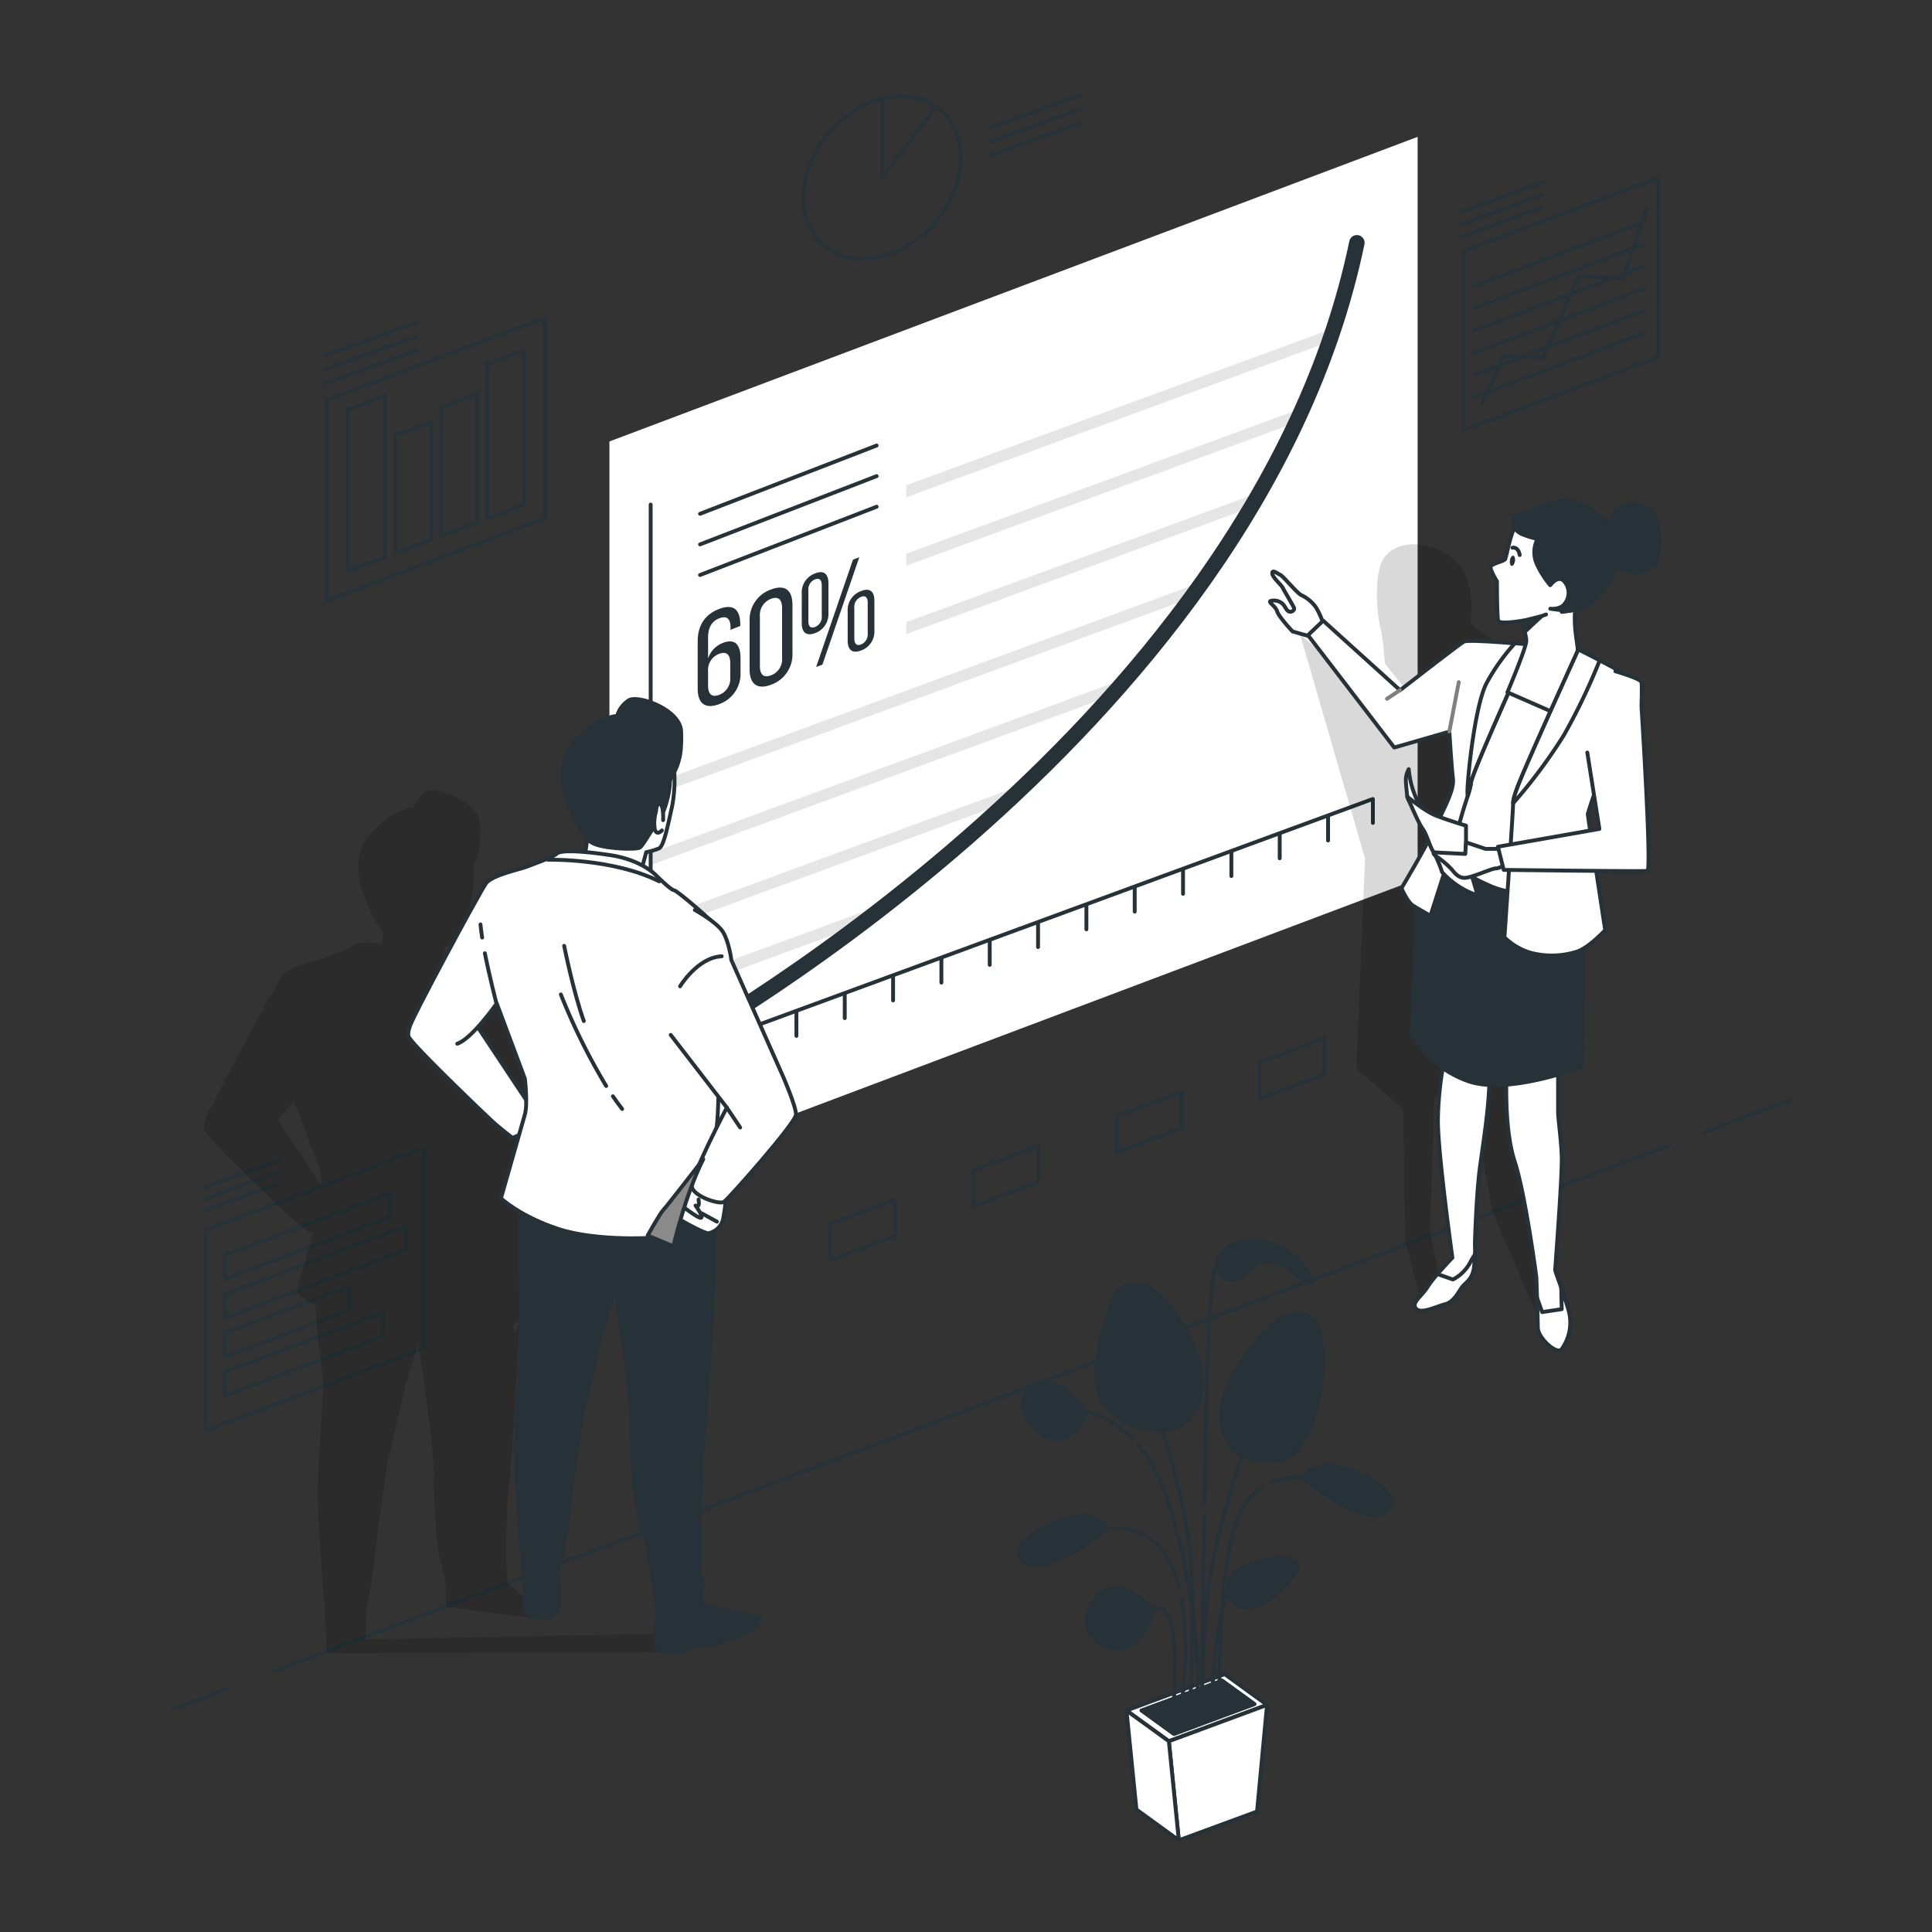 <?xml version="1.0" encoding="UTF-8"?> <svg xmlns="http://www.w3.org/2000/svg" viewBox="0 0 500 500"><rect x="0" y="0" width="500" height="500" fill="#333333" stroke="none"/><g id="freepik--Floor--inject-308"><line x1="441.23" y1="292.98" x2="463.02" y2="284.76" style="fill:none;stroke:#263238;stroke-linecap:round;stroke-linejoin:round"></line><line x1="70.82" y1="432.54" x2="432.02" y2="296.44" style="fill:none;stroke:#263238;stroke-linecap:round;stroke-linejoin:round"></line><line x1="44.93" y1="442.3" x2="58.87" y2="437.04" style="fill:none;stroke:#263238;stroke-linecap:round;stroke-linejoin:round"></line></g><g id="freepik--chart-5--inject-308"><polygon points="366.88 227.5 157.72 306.34 157.72 114.25 366.88 35.42 366.88 227.5" style="fill:#fff"></polygon><path d="M191.58,161.59V162l-2.52,1v-.62c0-2.18-.9-3.12-2.87-2.38s-2.94,2.43-2.94,5v5.42a6.43,6.43,0,0,1,3.91-4.06c3.11-1.17,4.49.55,4.49,4v3.67a8.31,8.31,0,0,1-5.53,8.2c-3.73,1.41-5.56-.32-5.56-4V165.92c0-3.84,1.73-6.87,5.56-8.32S191.58,157.89,191.58,161.59Zm-8.33,12.2v3.63c0,2.17.9,3.15,2.87,2.41a4.48,4.48,0,0,0,2.87-4.58v-3.63c0-2.17-.93-3.14-2.87-2.41A4.46,4.46,0,0,0,183.25,173.79Z" style="fill:#263238"></path><path d="M194,160.73a8.26,8.26,0,0,1,5.53-8.17c3.73-1.41,5.56.28,5.56,4V169a8.31,8.31,0,0,1-5.56,8.21c-3.7,1.4-5.53-.33-5.53-4Zm2.66,11.64c0,2.18.93,3.14,2.87,2.41a4.44,4.44,0,0,0,2.87-4.57V157.42c0-2.21-.9-3.19-2.87-2.44a4.49,4.49,0,0,0-2.87,4.6Z" style="fill:#263238"></path><path d="M214.4,151v7.64a5.23,5.23,0,0,1-3.46,5.21c-2.35.88-3.45-.26-3.45-2.61v-7.63a5.24,5.24,0,0,1,3.45-5.21C213.29,147.46,214.4,148.63,214.4,151Zm-5.19,1.85v7.88c0,1.31.49,2,1.73,1.53a2.76,2.76,0,0,0,1.73-2.83V151.5c0-1.32-.52-2-1.73-1.56A2.77,2.77,0,0,0,209.21,152.8Zm13.17-8.63L212.84,172l-1.62.61,9.54-27.79Zm3.91,11.32v7.6a5.19,5.19,0,0,1-3.46,5.21c-2.35.89-3.45-.25-3.45-2.6v-7.61a5.2,5.2,0,0,1,3.45-5.17C225.22,152,226.29,153.17,226.29,155.49Zm-5.19,1.85v7.84c0,1.32.52,2,1.73,1.56a2.79,2.79,0,0,0,1.73-2.86V156c0-1.31-.52-2-1.73-1.52A2.75,2.75,0,0,0,221.1,157.34Z" style="fill:#263238"></path><polygon points="352.9 188.38 168.2 256.26 168.2 259.37 352.9 191.49 352.9 188.38" style="fill:#e5e5e5"></polygon><polygon points="352.9 170.66 168.2 238.55 168.2 241.65 352.9 173.77 352.9 170.66" style="fill:#e5e5e5"></polygon><polygon points="352.9 152.95 168.2 220.83 168.2 223.94 352.9 156.05 352.9 152.95" style="fill:#e5e5e5"></polygon><polygon points="352.9 135.23 168.2 203.12 168.2 206.22 352.9 138.34 352.9 135.23" style="fill:#e5e5e5"></polygon><polygon points="234.54 161.02 234.54 164.12 352.9 120.62 352.9 117.52 234.54 161.02" style="fill:#e5e5e5"></polygon><polygon points="234.54 143.3 234.54 146.41 352.9 102.91 352.9 99.8 234.54 143.3" style="fill:#e5e5e5"></polygon><polygon points="234.54 125.59 234.54 128.69 352.9 85.19 352.9 82.08 234.54 125.59" style="fill:#e5e5e5"></polygon><path d="M353,60.07c-3.23,12.16-10.18,35.79-19.81,55.05-13.6,27.2-55.85,78.68-85.48,103.94s-78.93,55.56-78.93,55.56l184.22-67Z" style="fill:#FFFFFF"></path><path d="M169.92,274S324.37,191.52,351.16,62.83" style="fill:none;stroke:#263238;stroke-linecap:round;stroke-linejoin:round;stroke-width:4px"></path><line x1="168.39" y1="130.59" x2="168.39" y2="282.02" style="fill:none;stroke:#263238;stroke-linecap:round;stroke-linejoin:round"></line><line x1="162.65" y1="277.57" x2="354.97" y2="206.89" style="fill:none;stroke:#263238;stroke-linecap:round;stroke-linejoin:round"></line><line x1="181.1" y1="271.1" x2="181.1" y2="277.28" style="fill:none;stroke:#263238;stroke-linecap:round;stroke-linejoin:round"></line><line x1="193.6" y1="266.5" x2="193.6" y2="272.69" style="fill:none;stroke:#263238;stroke-linecap:round;stroke-linejoin:round"></line><line x1="206.11" y1="261.91" x2="206.11" y2="268.09" style="fill:none;stroke:#263238;stroke-linecap:round;stroke-linejoin:round"></line><line x1="218.62" y1="257.31" x2="218.62" y2="263.49" style="fill:none;stroke:#263238;stroke-linecap:round;stroke-linejoin:round"></line><line x1="231.13" y1="252.71" x2="231.13" y2="258.9" style="fill:none;stroke:#263238;stroke-linecap:round;stroke-linejoin:round"></line><line x1="243.63" y1="248.12" x2="243.63" y2="254.3" style="fill:none;stroke:#263238;stroke-linecap:round;stroke-linejoin:round"></line><line x1="256.14" y1="243.52" x2="256.14" y2="249.7" style="fill:none;stroke:#263238;stroke-linecap:round;stroke-linejoin:round"></line><line x1="268.65" y1="238.92" x2="268.65" y2="245.1" style="fill:none;stroke:#263238;stroke-linecap:round;stroke-linejoin:round"></line><line x1="281.16" y1="234.32" x2="281.16" y2="240.51" style="fill:none;stroke:#263238;stroke-linecap:round;stroke-linejoin:round"></line><line x1="293.66" y1="229.73" x2="293.66" y2="235.91" style="fill:none;stroke:#263238;stroke-linecap:round;stroke-linejoin:round"></line><line x1="306.17" y1="225.13" x2="306.17" y2="231.31" style="fill:none;stroke:#263238;stroke-linecap:round;stroke-linejoin:round"></line><line x1="318.68" y1="220.53" x2="318.68" y2="226.72" style="fill:none;stroke:#263238;stroke-linecap:round;stroke-linejoin:round"></line><line x1="331.19" y1="215.94" x2="331.19" y2="222.12" style="fill:none;stroke:#263238;stroke-linecap:round;stroke-linejoin:round"></line><line x1="343.7" y1="211.34" x2="343.7" y2="217.52" style="fill:none;stroke:#263238;stroke-linecap:round;stroke-linejoin:round"></line><line x1="355.3" y1="206.79" x2="355.3" y2="212.97" style="fill:none;stroke:#263238;stroke-linecap:round;stroke-linejoin:round"></line><line x1="181.17" y1="132.97" x2="226.87" y2="115.3" style="fill:none;stroke:#263238;stroke-linecap:round;stroke-linejoin:round"></line><line x1="181.17" y1="140.89" x2="226.87" y2="123.22" style="fill:none;stroke:#263238;stroke-linecap:round;stroke-linejoin:round"></line><line x1="181.17" y1="148.81" x2="226.87" y2="131.14" style="fill:none;stroke:#263238;stroke-linecap:round;stroke-linejoin:round"></line><polygon points="231.63 319.82 214.85 326.14 214.85 316.78 231.63 310.45 231.63 319.82" style="fill:none;stroke:#263238;stroke-linecap:round;stroke-linejoin:round"></polygon><polygon points="268.68 305.89 251.9 312.22 251.9 302.85 268.68 296.53 268.68 305.89" style="fill:none;stroke:#263238;stroke-linecap:round;stroke-linejoin:round"></polygon><polygon points="305.73 291.97 288.95 298.29 288.95 288.93 305.73 282.6 305.73 291.97" style="fill:none;stroke:#263238;stroke-linecap:round;stroke-linejoin:round"></polygon><polygon points="342.78 278.04 326 284.36 326 275 342.78 268.68 342.78 278.04" style="fill:none;stroke:#263238;stroke-linecap:round;stroke-linejoin:round"></polygon></g><g id="freepik--chart-4--inject-308"><polygon points="429.15 92.38 378.65 111.41 378.65 65.03 429.15 46 429.15 92.38" style="fill:none;stroke:#263238;stroke-linecap:round;stroke-linejoin:round"></polygon><line x1="378.38" y1="61.2" x2="399.24" y2="53.61" style="fill:none;stroke:#263238;stroke-linecap:round;stroke-linejoin:round"></line><line x1="378.38" y1="57.98" x2="399.24" y2="50.39" style="fill:none;stroke:#263238;stroke-linecap:round;stroke-linejoin:round"></line><line x1="378.38" y1="54.75" x2="399.24" y2="47.17" style="fill:none;stroke:#263238;stroke-linecap:round;stroke-linejoin:round"></line><polyline points="383.55 104.59 389.11 92.09 399.42 92.48 408.55 71.46 420.06 72.05 426.2 54" style="fill:none;stroke:#263238;stroke-linecap:round;stroke-linejoin:round"></polyline><line x1="381.57" y1="74.04" x2="425.61" y2="57.37" style="fill:none;stroke:#263238;stroke-linecap:round;stroke-linejoin:round"></line><line x1="381.57" y1="79.79" x2="425.61" y2="63.13" style="fill:none;stroke:#263238;stroke-linecap:round;stroke-linejoin:round"></line><line x1="381.57" y1="85.54" x2="425.61" y2="68.88" style="fill:none;stroke:#263238;stroke-linecap:round;stroke-linejoin:round"></line><line x1="381.57" y1="91.3" x2="425.61" y2="74.63" style="fill:none;stroke:#263238;stroke-linecap:round;stroke-linejoin:round"></line><line x1="381.57" y1="97.05" x2="425.61" y2="80.38" style="fill:none;stroke:#263238;stroke-linecap:round;stroke-linejoin:round"></line><line x1="381.57" y1="102.8" x2="425.61" y2="86.14" style="fill:none;stroke:#263238;stroke-linecap:round;stroke-linejoin:round"></line></g><g id="freepik--chart-3--inject-308"><ellipse cx="228.29" cy="45.95" rx="23.1" ry="18.02" transform="translate(42.72 186.63) rotate(-48.55)" style="fill:none;stroke:#263238;stroke-linecap:round;stroke-linejoin:round"></ellipse><path d="M242.28,27.65c-3.66-2.54-8.57-3.45-14-2.1V46Z" style="fill:none;stroke:#263238;stroke-linecap:round;stroke-linejoin:round"></path><line x1="256.19" y1="40.33" x2="279.54" y2="31.84" style="fill:none;stroke:#263238;stroke-linecap:round;stroke-linejoin:round"></line><line x1="256.19" y1="36.72" x2="279.54" y2="28.23" style="fill:none;stroke:#263238;stroke-linecap:round;stroke-linejoin:round"></line><line x1="256.19" y1="33.11" x2="279.54" y2="24.62" style="fill:none;stroke:#263238;stroke-linecap:round;stroke-linejoin:round"></line></g><g id="freepik--chart-2--inject-308"><polygon points="141.05 134.15 84.51 155.46 84.51 103.54 141.05 82.23 141.05 134.15" style="fill:none;stroke:#263238;stroke-linecap:round;stroke-linejoin:round"></polygon><polygon points="126.04 94.33 126.04 134.24 135.54 130.66 135.54 90.75 126.04 94.33" style="fill:none;stroke:#263238;stroke-linecap:round;stroke-linejoin:round"></polygon><polygon points="102.31 143.19 111.58 139.69 111.58 109.13 102.31 112.62 102.31 143.19" style="fill:none;stroke:#263238;stroke-linecap:round;stroke-linejoin:round"></polygon><polygon points="123.44 101.89 114.17 105.39 114.17 138.71 123.44 135.22 123.44 101.89" style="fill:none;stroke:#263238;stroke-linecap:round;stroke-linejoin:round"></polygon><polygon points="99.71 102.35 90 106 90 147.82 99.71 144.16 99.71 102.35" style="fill:none;stroke:#263238;stroke-linecap:round;stroke-linejoin:round"></polygon><line x1="84.21" y1="99.24" x2="107.57" y2="90.75" style="fill:none;stroke:#263238;stroke-linecap:round;stroke-linejoin:round"></line><line x1="84.21" y1="95.64" x2="107.57" y2="87.14" style="fill:none;stroke:#263238;stroke-linecap:round;stroke-linejoin:round"></line><line x1="84.21" y1="92.03" x2="107.57" y2="83.53" style="fill:none;stroke:#263238;stroke-linecap:round;stroke-linejoin:round"></line></g><g id="freepik--chart-1--inject-308"><polygon points="100.87 308.8 58.25 324.87 58.25 331.03 100.87 314.97 100.87 308.8" style="fill:none;stroke:#263238;stroke-linecap:round;stroke-linejoin:round"></polygon><polygon points="105.05 323.46 58.25 341.1 58.25 334.93 105.05 317.29 105.05 323.46" style="fill:none;stroke:#263238;stroke-linecap:round;stroke-linejoin:round"></polygon><polygon points="90.43 332.87 58.25 345 58.25 351.17 90.43 339.04 90.43 332.87" style="fill:none;stroke:#263238;stroke-linecap:round;stroke-linejoin:round"></polygon><polygon points="99.03 339.69 58.25 355.07 58.25 361.23 99.03 345.86 99.03 339.69" style="fill:none;stroke:#263238;stroke-linecap:round;stroke-linejoin:round"></polygon><line x1="52.86" y1="313.33" x2="72.2" y2="306.3" style="fill:none;stroke:#263238;stroke-linecap:round;stroke-linejoin:round"></line><line x1="52.86" y1="310.34" x2="72.2" y2="303.31" style="fill:none;stroke:#263238;stroke-linecap:round;stroke-linejoin:round"></line><line x1="52.86" y1="307.35" x2="72.2" y2="300.32" style="fill:none;stroke:#263238;stroke-linecap:round;stroke-linejoin:round"></line><polygon points="109.76 348.94 53.22 370.24 53.22 318.32 109.76 297.01 109.76 348.94" style="fill:none;stroke:#263238;stroke-linecap:round;stroke-linejoin:round"></polygon></g><g id="freepik--character-2--inject-308"><path d="M336.48,164.23l.18.64,16.61,57.27L351,276.58,363.12,287l.57,34.17,4.06,15.64,5.21-4.06-2.9-13.9,1.16-34.74,9.85,1.15,5.21,28.38,13.9,32.43L399,328.7l-3.47-16.8,4.05-136.67-19.11-13.9s2.32-12.16-5.21-17.37-16.22-3.48-18,2.31-.57,14.48,0,16.22,1.16,9.26,1.16,9.26l6.95,8.69-4.05,4.63Z" style="opacity:0.15"></path><path d="M389.91,278s-.75,13.89,2.07,22.52,5.63,30,5.63,30,.37,10.13.37,12.95,5.07,7.31,6.19,5.62a11.73,11.73,0,0,0,1.69-10.32c-1.5-5.06-3.38-9.57-3.38-10.13s1.88-24.58,1.69-29.46-.94-9.38-.94-11.63V275.77Z" style="fill:#fff;stroke:#263238;stroke-linecap:round;stroke-linejoin:round"></path><path d="M405.86,338.81c-.59-2-1.24-3.91-1.82-5.53l.13,5.53-5.06.76-1.32-3.69c.09,2.91.19,6.2.19,7.63,0,2.81,5.07,7.31,6.19,5.62A11.73,11.73,0,0,0,405.86,338.81Z" style="fill:#FFFFFF;stroke:#263238;stroke-linecap:round;stroke-linejoin:round"></path><path d="M374,273.33a83.9,83.9,0,0,0-1.87,16.7c0,8.63,3.75,35.46,3.75,35.46s-4.88,5.07-6.38,7.51-4.32,4.13-3,5.63,5.25-.57,7.5-1.13,3.38-3,4.32-4.31,2.81-2.07,3.19-5.26a35.13,35.13,0,0,0,.19-5.82c0-.75.37-13.13,1.31-20.07s2.44-16.14,2.44-23.08S374,273.33,374,273.33Z" style="fill:#fff;stroke:#263238;stroke-linecap:round;stroke-linejoin:round"></path><path d="M380.34,327a10.76,10.76,0,0,1-4.31,4.13l-3.76-1.31-.33,0a30.82,30.82,0,0,0-2.48,3.22c-1.5,2.44-4.32,4.13-3,5.63s5.25-.57,7.5-1.13,3.38-3,4.32-4.31,2.81-2.07,3.19-5.26c.15-1.33.21-2.42.23-3.31A26.66,26.66,0,0,0,380.34,327Z" style="fill:#FFFFFF;stroke:#263238;stroke-linecap:round;stroke-linejoin:round"></path><path d="M371,220.44s-4.5,9.95-4.5,16.33-1.13,30.91-1.13,30.91a27.22,27.22,0,0,0,14.26,12c10.32,3.94,29.65-3.57,29.65-3.57s.75-34.12,0-40.31S407,222.69,407,222.69l-34.53-6.38Z" style="fill:#263238;stroke:#263238;stroke-linecap:round;stroke-linejoin:round"></path><path d="M371,220.44l.55.45a67.15,67.15,0,0,0,14.09,8.37c8.63,3.75,21,1.69,21,1.69l2.63-24.77,8.63-29.64L389.54,169s-8.63,17.08-9.76,22.33-1.69,12.2-1.88,13.7S371,220.44,371,220.44Z" style="fill:#fff;stroke:#263238;stroke-linecap:round;stroke-linejoin:round"></path><path d="M340.37,165.09l-5.86-1.67s-3.55-3.76-4-5.23-2.72-2.51-1.46-2.71a3.32,3.32,0,0,1,2.93.83c.62.63.83,1.47,1.46,1.88s1.67-.21,1.46-.83-2.51-4.39-2.92-5.23-2.72-2.72-2.72-3.76,1.25,0,2.09.41,4.39,4.81,5.43,5.23a10,10,0,0,1,3.77,3.14,18.45,18.45,0,0,1,1.88,4.18Z" style="fill:#fff;stroke:#263238;stroke-linecap:round;stroke-linejoin:round"></path><path d="M397.61,167s-17.46-1.69-18.77-.94-16.51,12.57-16.51,12.57l-19.89-18-3.94,3.75,22.33,29.08,14.26-4.12s.56,9.19.94,12.19-2.44,7.88-4.69,12.76-8.64,15.57-8.64,15.57,1.51,3.57,3,4.51,4.5,2.63,4.5,2.63,6.38-19.71,7.69-24.59,2.63-7.88,2.82-9.94,10.13-24.21,10.13-24.21Z" style="fill:#FFFFFF;stroke:#263238;stroke-linecap:round;stroke-linejoin:round"></path><line x1="375.09" y1="189.3" x2="377.53" y2="176.54" style="fill:none;stroke:gray;stroke-linecap:round;stroke-linejoin:round"></line><path d="M392.06,166.48a51.78,51.78,0,0,0-7.4,10.43c-3.19,6.38-5.07,26.46-4.88,28.33,0,.25.05.51.06.75a18.53,18.53,0,0,0,.88-3.56c.19-2.06,10.13-24.21,10.13-24.21L397.61,167S395.17,166.73,392.06,166.48Z" style="fill:#FFFFFF;stroke:#263238;stroke-linecap:round;stroke-linejoin:round"></path><line x1="362.33" y1="178.6" x2="358.95" y2="180.85" style="fill:none;stroke:gray;stroke-linecap:round;stroke-linejoin:round"></line><path d="M393.29,159.46S395,164,395,165.84s-4.88,13.32-4.88,13.32l12,5.26s6-14.08,6.19-15.76-1.5-6.76-.37-13.51,1.87-7.7-.38-8.07-11.45,1.12-13.13,3.56A10.42,10.42,0,0,0,393.29,159.46Z" style="fill:#fff;stroke:#263238;stroke-linecap:round;stroke-linejoin:round"></path><polygon points="398.91 159.51 394.49 163.62 393.79 161.04 398.91 159.51" style="fill:#263238;stroke:#263238;stroke-linecap:round;stroke-linejoin:round"></polygon><path d="M408.49,168.09s-8.26,18.2-11.64,25.9-5.25,12-5.25,13.88-2.25,34.71-2.25,34.71a16.48,16.48,0,0,0,6.57,3.94,21.51,21.51,0,0,0,12-.18c3.19-.94,7.5-5.63,7.5-5.63s-4.5-29.46-4.5-30,4.69-14.08,5.63-15.77,8.25-15.76,8.63-17.07S408.49,168.09,408.49,168.09Z" style="fill:#FFFFFF;stroke:#263238;stroke-linecap:round;stroke-linejoin:round"></path><path d="M396.85,194c-3.37,7.69-5.25,12-5.25,13.88a135.14,135.14,0,0,0,13.14-17.64A158.81,158.81,0,0,0,414,170.91c-3.05-1.59-5.52-2.82-5.52-2.82S400.23,186.29,396.85,194Z" style="fill:#FFFFFF;stroke:#263238;stroke-linecap:round;stroke-linejoin:round"></path><path d="M364.21,206.18s-.38-3.19-.38-4.5a6.2,6.2,0,0,1,.75-2.63,23.75,23.75,0,0,0,2.44,8.63c2.06,3.57,3.19,5.63,3.19,5.63S364.77,208.81,364.21,206.18Z" style="fill:#fff;stroke:#263238;stroke-linecap:round;stroke-linejoin:round"></path><path d="M379.4,218v-4.31s-5.62-1.69-8.25-2.82-6.94-4.69-6.94-4.69,2.81,6.76,3.94,8.26,1.87,4.69,2.81,6a30.32,30.32,0,0,1,2.25,5.26,19.1,19.1,0,0,0,2.82,2.62,20,20,0,0,0,6.38,3.38L379.22,221Z" style="fill:#fff;stroke:#263238;stroke-linecap:round;stroke-linejoin:round"></path><path d="M388.6,219.69h-4.13L379.4,218l-.18,3-7.51-.38s-1.69-.19.19,1.13a23.21,23.21,0,0,1,3.56,3c.75.75,1.69,2.44,3.57,2.44s6.94-2.44,8.07-2.44,3.75-1.69,3.75-1.69Z" style="fill:#fff;stroke:#263238;stroke-linecap:round;stroke-linejoin:round"></path><path d="M410.79,194.76l3.13,19.76-26.26,4.61,1.5,6s36,.45,37.18.26-1.53-42.66-1.53-42.66.19-5.26,0-6.19-6.75-2.82-6.75-2.82" style="fill:#FFFFFF;stroke:#263238;stroke-linecap:round;stroke-linejoin:round"></path><path d="M415.18,136.35s2.95-4.93,5.42-5.59,6.07,0,7.72,3,1.31,10.19,0,12.16-4.93,2.62-7.23,2-4.76-3-5.09-5.09S415.18,136.35,415.18,136.35Z" style="fill:#263238;stroke:#263238;stroke-linecap:round;stroke-linejoin:round"></path><path d="M404.17,158.36s6.08-.49,8.38-3,7.06-6.73,5.42-14.12-6.24-9.69-9.86-11.17-9,.82-9,.82-.62.34-1.49.89c-.47.18-1.79.68-3.11,1.08-1.64.49-3.12.66-3,2.46a1.9,1.9,0,0,0,.55,1.1,3.8,3.8,0,0,0-.38.71c-1.15,2.79-1.81,6.9-2.14,7.56s-3.78,1.15-3.78,2.13,1.65,3.62,1.65,3.62,0,9,.32,10.18,7.23-.16,7.23-.16l3.94-1,1.22-.43" style="fill:#fff;stroke:#263238;stroke-linecap:round;stroke-linejoin:round"></path><path d="M401.21,157.54s2.24.33,4.8.57c2-.35,5.05-1.11,6.54-2.71,2.3-2.46,7.06-6.73,5.42-14.12s-6.24-9.69-9.86-11.17-9,.82-9,.82-.62.34-1.49.89c-.47.18-1.79.68-3.11,1.08-1.64.49-3.12.66-3,2.46a1.9,1.9,0,0,0,.55,1.1s.11,1.2,2.41,2a19.5,19.5,0,0,0,3.45,1,7.5,7.5,0,0,0-.17,6.57,24.13,24.13,0,0,0,3.45,5.42s2-2.79,3.62-1a4.47,4.47,0,0,1,.16,5.74C403.84,157.87,401.21,157.54,401.21,157.54Z" style="fill:#263238;stroke:#263238;stroke-linecap:round;stroke-linejoin:round"></path><path d="M392.08,145.23c-.11.73-.49,1.27-.86,1.22s-.57-.69-.46-1.42.49-1.27.85-1.22S392.18,144.5,392.08,145.23Z" style="fill:#263238"></path><path d="M391.41,141.75s1.48-.4,1.89,1.89" style="fill:none;stroke:#263238;stroke-linecap:round;stroke-linejoin:round"></path></g><g id="freepik--character-1--inject-308"><path d="M174,422.76l-79.46,1.5.41-8.52c.59-3,1.3-6.85,1.54-9.25.45-4.52,3.66-27.69,4-28.89s4.36-18.63,4.52-19.34l3.24-10.62c1,6.66,4,27.09,4,33.46,0,6.94.34,19.57,2.6,26.14.12.34.23.71.34,1.09l.32,7.53,23.09,3,.6-2.7-7.8-6.29-.52-7.26c.21-8,.55-17,1-20.37.85-6.18,2.56-40.5,2.58-40.85s-1.43,6.6-1.68,1.55a4.94,4.94,0,0,0,2.38-3.18,39.51,39.51,0,0,0,.69-4.87c1.62-1.63,5.54-6,9.19-10.24,9-10.54,9-11.75,9-12.15,0-2.24-3.25-9.71-3.39-10l-13.35-30c-.09-.63-.7-4.93-2.22-7.4a15.92,15.92,0,0,0-4.24-3.87c-3.28-3.05-8.09-7.18-8.93-7.18h0c-.5-.11-2.78-2.16-4.61-4a15.15,15.15,0,0,0-2.87-2.07l.75-2.87a15.55,15.55,0,0,0,3.17-1c1.23-.61,2-3.94,3.3-9.78l.31-1.37a34.1,34.1,0,0,0,.59-9,15.31,15.31,0,0,0,1.58-5.21,34.38,34.38,0,0,0,.14-5.51c-.21-3.26-3.54-5.53-5.51-6.59-3-1.6-7-2.69-8.68-1.74A7.61,7.61,0,0,0,107,209h-.42a16.22,16.22,0,0,0-7.5,3.76c-.4.39-.83.77-1.27,1.16-2.67,2.35-6,5.28-4.74,14.27.49,3.45,4.49,11.52,5.66,12.7.18.17.32.34.47.51l-.4,2.7c-3.54-.29-6.56-.25-7.42.61-.65.65-3.86,1.85-5.78,2.57-.75.28-1.38.52-1.74.67s-1.1.36-2,.62c-3,.84-7.54,2.12-8.81,3.87s-13.76,24.68-18.26,33.85A22.86,22.86,0,0,0,53.44,289a3.77,3.77,0,0,0-.32.93,4.53,4.53,0,0,0-.2,2.52c.72,2.14,20.71,21.16,22.26,22.54,1.92,1.71,4.72,3.87,4.75,3.89a.47.47,0,0,0,.3.1h.12s.35-.1.78-.26l-4.38,15.33a.52.52,0,0,0,.13.48A28.65,28.65,0,0,0,81.7,338c.1,7.17,2,18.49,2,20.11,0,.66-.19,3.62-.43,7.35-.45,7.21-1.08,17.09-1.08,21.43,0,5,1.05,20.08,1.78,28.84l.67,12.12,91.27-.28ZM133.93,309.17l1.24,1.61c-.33.63-.83,1.59-1.43,2.76C133.8,312.56,133.87,311.05,133.93,309.17Zm-62-19.27c1.76-2,3.32-4,4.11-5.1l6.94,18.57c0,.31.2,1.84.29,3.63Z" style="opacity:0.15"></path><path d="M174.32,197.72a35.71,35.71,0,0,1-.39,11c-1.18,5.31-2.16,10.23-3.34,10.82a16.26,16.26,0,0,1-3.35,1l-1,3.73-14.95-2.36,1-6.69S164.68,195.56,174.32,197.72Z" style="fill:#fff;stroke:#263238;stroke-linecap:round;stroke-linejoin:round"></path><path d="M159,185.36s-4.49.87-7.25,3.63-7.3,4.8-5.87,15c.48,3.42,4.49,11.39,5.53,12.42s1.2,1.9,4.48,2.59,8.81.87,9.67.35,2.22-3.37,4.47-6.3,3.34-8.53,3.34-10.43a3,3,0,0,1,.43-1.52,16.25,16.25,0,0,0,2.32-6.54,32.83,32.83,0,0,0,.14-5.42c-.34-5.52-11-9.32-13.46-7.94a7.24,7.24,0,0,0-3.11,4.14Z" style="fill:#263238;stroke:#263238;stroke-linecap:round;stroke-linejoin:round"></path><path d="M171.29,214.92s-1.34,1.51-1.84-.33a10.74,10.74,0,0,1,.34-4.67s0-2,1-1.84.83,4.17.83,4.17" style="fill:#fff;stroke:#263238;stroke-linecap:round;stroke-linejoin:round"></path><path d="M108.1,261.37s-3,4.94-2.36,6.87,20.18,20.62,22.11,22.34,4.73,3.86,4.73,3.86,3.43-.86,4.08-3.43a41.88,41.88,0,0,0,.86-4.3L122.7,264.38l-5.58-3.22" style="fill:#FFFFFF;stroke:#263238;stroke-linecap:round;stroke-linejoin:round"></path><path d="M134.51,311.84s.43,32.21.43,34.14-1.5,22.12-1.5,28.78,1.93,32.21,2.36,35-1.07,6.23.86,7.73,5.8,1.72,7.3,0,.43-9.88.43-9.88,1.93-9,2.36-13.31,3.65-27.7,4.08-29S155.34,346,155.34,346l3.87-12.67s4.29,27.92,4.29,35.65.43,19.75,2.58,26,4.08,22.34,4.08,22.34-.65,6.44-.65,7.73,1.72,2.57,3.22,2.57H176a11.54,11.54,0,0,0,2.79-1.29l5.8-.85c2.79-.43,7.73-2.58,9.44-3.44s3.23-3.65,2.37-3.65-12.46-2.58-13.53-2.79l-1.08-.22a35.42,35.42,0,0,1,0-4.94c.22-1.93-.85-2.14-.85-5.58s.42-28.56,1.28-34.79,2.58-40.8,2.58-40.8.43-10.52-.64-16.53a73.51,73.51,0,0,0-3.44-12s-18.25,1.07-27.92-.43a92.93,92.93,0,0,1-16.1-3.86S134.73,307.11,134.51,311.84Z" style="fill:#263238;stroke:#263238;stroke-linecap:round;stroke-linejoin:round"></path><path d="M106,265.88c0-1.38,18.21-35.1,19.78-37.27s9.25-3.74,10.62-4.33,6.69-2.36,7.68-3.34,6.29-.79,14,.39,11.41,4.92,11.41,4.92,4.13,4.13,4.91,4.13,10.83,8.66,11.61,10,.23,42.1-.36,49.57-3,9.64-4.56,12.59-9,17.12-9.83,17.51-16.76,1.32-26.79-2-14.82-7.94-14.82-7.94,5.41-18.95,6.19-21.7,0-9.25,0-9.25l-7.28-19.47s-6.49,9.24-10.23,10.42" style="fill:#FFFFFF;stroke:#263238;stroke-linecap:round;stroke-linejoin:round"></path><path d="M158.62,283.71c.78,1.15,1.58,2.25,2.39,3.29" style="fill:none;stroke:#263238;stroke-linecap:round;stroke-linejoin:round"></path><path d="M145.15,257.36a161.43,161.43,0,0,0,11.73,23.69" style="fill:none;stroke:#263238;stroke-linecap:round;stroke-linejoin:round"></path><path d="M146,244.78s2.4,12,5.09,19.46" style="fill:none;stroke:#263238;stroke-linecap:round;stroke-linejoin:round"></path><path d="M124.78,242.64c-.19-1.24-.34-2.39-.43-3.4" style="fill:#fff;stroke:#263238;stroke-linecap:round;stroke-linejoin:round"></path><path d="M128.48,259.7s-1.73-6.67-3-13" style="fill:#fff;stroke:#263238;stroke-linecap:round;stroke-linejoin:round"></path><path d="M179.83,305s-3.93,5.9-3.93,6.68-.79,3-.4,3.55,7.09,4.13,7.87,3.93a4.93,4.93,0,0,0,3.74-3.54,45.61,45.61,0,0,0,.79-6.3Z" style="fill:#fff;stroke:#263238;stroke-linecap:round;stroke-linejoin:round"></path><path d="M175.9,311.63s4.72,3.74,5.51,3.55S180,312,180,312s1.18,1,.79-1.58" style="fill:#fff;stroke:#263238;stroke-linecap:round;stroke-linejoin:round"></path><line x1="181.6" y1="314" x2="185.54" y2="316.16" style="fill:none;stroke:#263238;stroke-linecap:round;stroke-linejoin:round"></line><path d="M173.59,267.84l14.51,18.81s-9.64,18.3-9,20.66,7.08,4.52,8.26,3.73S206,290.58,206,288.42s-3.35-9.84-3.35-9.84l-13.37-30.1s-.59-4.72-2.17-7.28-7.28-5.7-7.28-5.7" style="fill:#FFFFFF;stroke:#263238;stroke-linecap:round;stroke-linejoin:round"></path><line x1="188.1" y1="286.65" x2="191.55" y2="291.79" style="fill:none;stroke:#263238;stroke-linecap:round;stroke-linejoin:round"></line><path d="M176,255.26s4.5-7.48,10.78-7.78" style="fill:none;stroke:#263238;stroke-linecap:round;stroke-linejoin:round"></path><path d="M182,300s-9.45,12.24-10.31,13.1-4.08,6.65-4.08,6.65l6.66,2.79S177.24,309.47,182,300Z" style="fill:#8a8a8a;stroke:#263238;stroke-linecap:round;stroke-linejoin:round"></path><path d="M141.81,222.5s16.75-.43,28.78,5.59" style="fill:#FFFFFF;stroke:#263238;stroke-linecap:round;stroke-linejoin:round"></path></g><g id="freepik--Plant--inject-308"><path d="M281.27,365.43s-2.26,6.2-7,7.05S261,364,266.33,359.23,279,362.05,281.27,365.43Z" style="fill:#263238;stroke:#263238;stroke-linecap:round;stroke-linejoin:round"></path><path d="M288.59,335s-7,17.19-4.22,25.64,20.29,14.66,25.36,3.67-6.2-26.49-10.43-29.87S290,332.18,288.59,335Z" style="fill:#263238;stroke:#263238;stroke-linecap:round;stroke-linejoin:round"></path><path d="M329.74,342.33s-12.12,11-13.53,22,6.76,14.93,15.22,13.52,12.68-22.82,10.14-32.69S329.74,342.33,329.74,342.33Z" style="fill:#263238;stroke:#263238;stroke-linecap:round;stroke-linejoin:round"></path><path d="M332,403.19s-13.52.57-14.09,7.05,5.92,7.89,12.4,2.25S337.63,403.48,332,403.19Z" style="fill:#263238;stroke:#263238;stroke-linecap:round;stroke-linejoin:round"></path><path d="M298.46,416.72s-1.41,6.76-6.48,9.3-14.09-2.82-9.3-11S295.92,413.34,298.46,416.72Z" style="fill:#263238;stroke:#263238;stroke-linecap:round;stroke-linejoin:round"></path><path d="M286.62,395.59s-2.53-5.64-12.4-2-13.8,9.3-7.61,11.28S286.62,395.59,286.62,395.59Z" style="fill:#263238;stroke:#263238;stroke-linecap:round;stroke-linejoin:round"></path><path d="M314.8,328s1.69,3.95,5.07,3.1,4.23-5.91,9.59-4.5,9.86,7.6,9.86,4.79-6.76-10.15-14.37-10.15S315.08,324.29,314.8,328Z" style="fill:#263238;stroke:#263238;stroke-linecap:round;stroke-linejoin:round"></path><polygon points="314.35 460.86 294.11 468.3 294.11 468.3 291.53 442.68 316.94 433.27 314.35 460.86" style="fill:#fff;stroke:#263238;stroke-linecap:round;stroke-linejoin:round"></polygon><polygon points="316.94 433.27 327.91 441.23 302.5 450.63 291.53 442.68 316.94 433.27" style="fill:#fff;stroke:#263238;stroke-linecap:round;stroke-linejoin:round"></polygon><polygon points="316.28 434.92 324.68 441.02 303.81 448.77 295.4 442.67 316.28 434.92" style="fill:#263238;stroke:#263238;stroke-linecap:round;stroke-linejoin:round"></polygon><path d="M300.86,370.52s5.9,17.26,7.16,32,0,38.32,0,38.32" style="fill:none;stroke:#263238;stroke-linecap:round;stroke-linejoin:round"></path><path d="M321.49,376.41s-6.73,19.79-8.42,32.43-2.1,32-2.1,32" style="fill:none;stroke:#263238;stroke-linecap:round;stroke-linejoin:round"></path><path d="M318.13,411.78s-2.95.85-4.64,29.48" style="fill:none;stroke:#263238;stroke-linecap:round;stroke-linejoin:round"></path><path d="M298.46,416.72s2.82-2.41,4.51,3.06.84,20.64.84,20.64" style="fill:none;stroke:#263238;stroke-linecap:round;stroke-linejoin:round"></path><path d="M305.74,414c2.21,12.34.17,26,.17,26" style="fill:none;stroke:#263238;stroke-linecap:round;stroke-linejoin:round"></path><path d="M286.62,395.59s12.14-2.33,17.19,11.14a38.68,38.68,0,0,1,1.27,4.12" style="fill:none;stroke:#263238;stroke-linecap:round;stroke-linejoin:round"></path><path d="M337.26,382.53s2.54-5.63,12.4-2,13.81,9.3,7.61,11.27S337.26,382.53,337.26,382.53Z" style="fill:#263238;stroke:#263238;stroke-linecap:round;stroke-linejoin:round"></path><path d="M326.48,385a17.51,17.51,0,0,0-6.4,8.68c-5.06,13.47-4.48,46.74-4.48,46.74" style="fill:none;stroke:#263238;stroke-linecap:round;stroke-linejoin:round"></path><path d="M337.26,382.53a15.62,15.62,0,0,0-8.4,1.15" style="fill:none;stroke:#263238;stroke-linecap:round;stroke-linejoin:round"></path><path d="M294.56,374a39.83,39.83,0,0,1,7.14,12.91c6.74,19.37,9.27,44.21,8,53.48" style="fill:none;stroke:#263238;stroke-linecap:round;stroke-linejoin:round"></path><path d="M281.27,365.43s5.87.92,11.82,7" style="fill:none;stroke:#263238;stroke-linecap:round;stroke-linejoin:round"></path><path d="M311.67,392.16c-.41,24.44-.7,48.68-.7,48.68" style="fill:none;stroke:#263238;stroke-linecap:round;stroke-linejoin:round"></path><path d="M314.8,328s-1.31-1.22-2.15,20.67c-.33,8.51-.65,24.33-.93,40.5" style="fill:none;stroke:#263238;stroke-linecap:round;stroke-linejoin:round"></path><polygon points="325.32 468.82 305.08 476.26 305.08 476.26 302.5 450.63 327.91 441.23 325.32 468.82" style="fill:#fff;stroke:#263238;stroke-linecap:round;stroke-linejoin:round"></polygon><polygon points="302.5 450.63 291.53 442.68 294.11 468.3 305.08 476.26 302.5 450.63" style="fill:#fff;stroke:#263238;stroke-linecap:round;stroke-linejoin:round"></polygon></g></svg> 